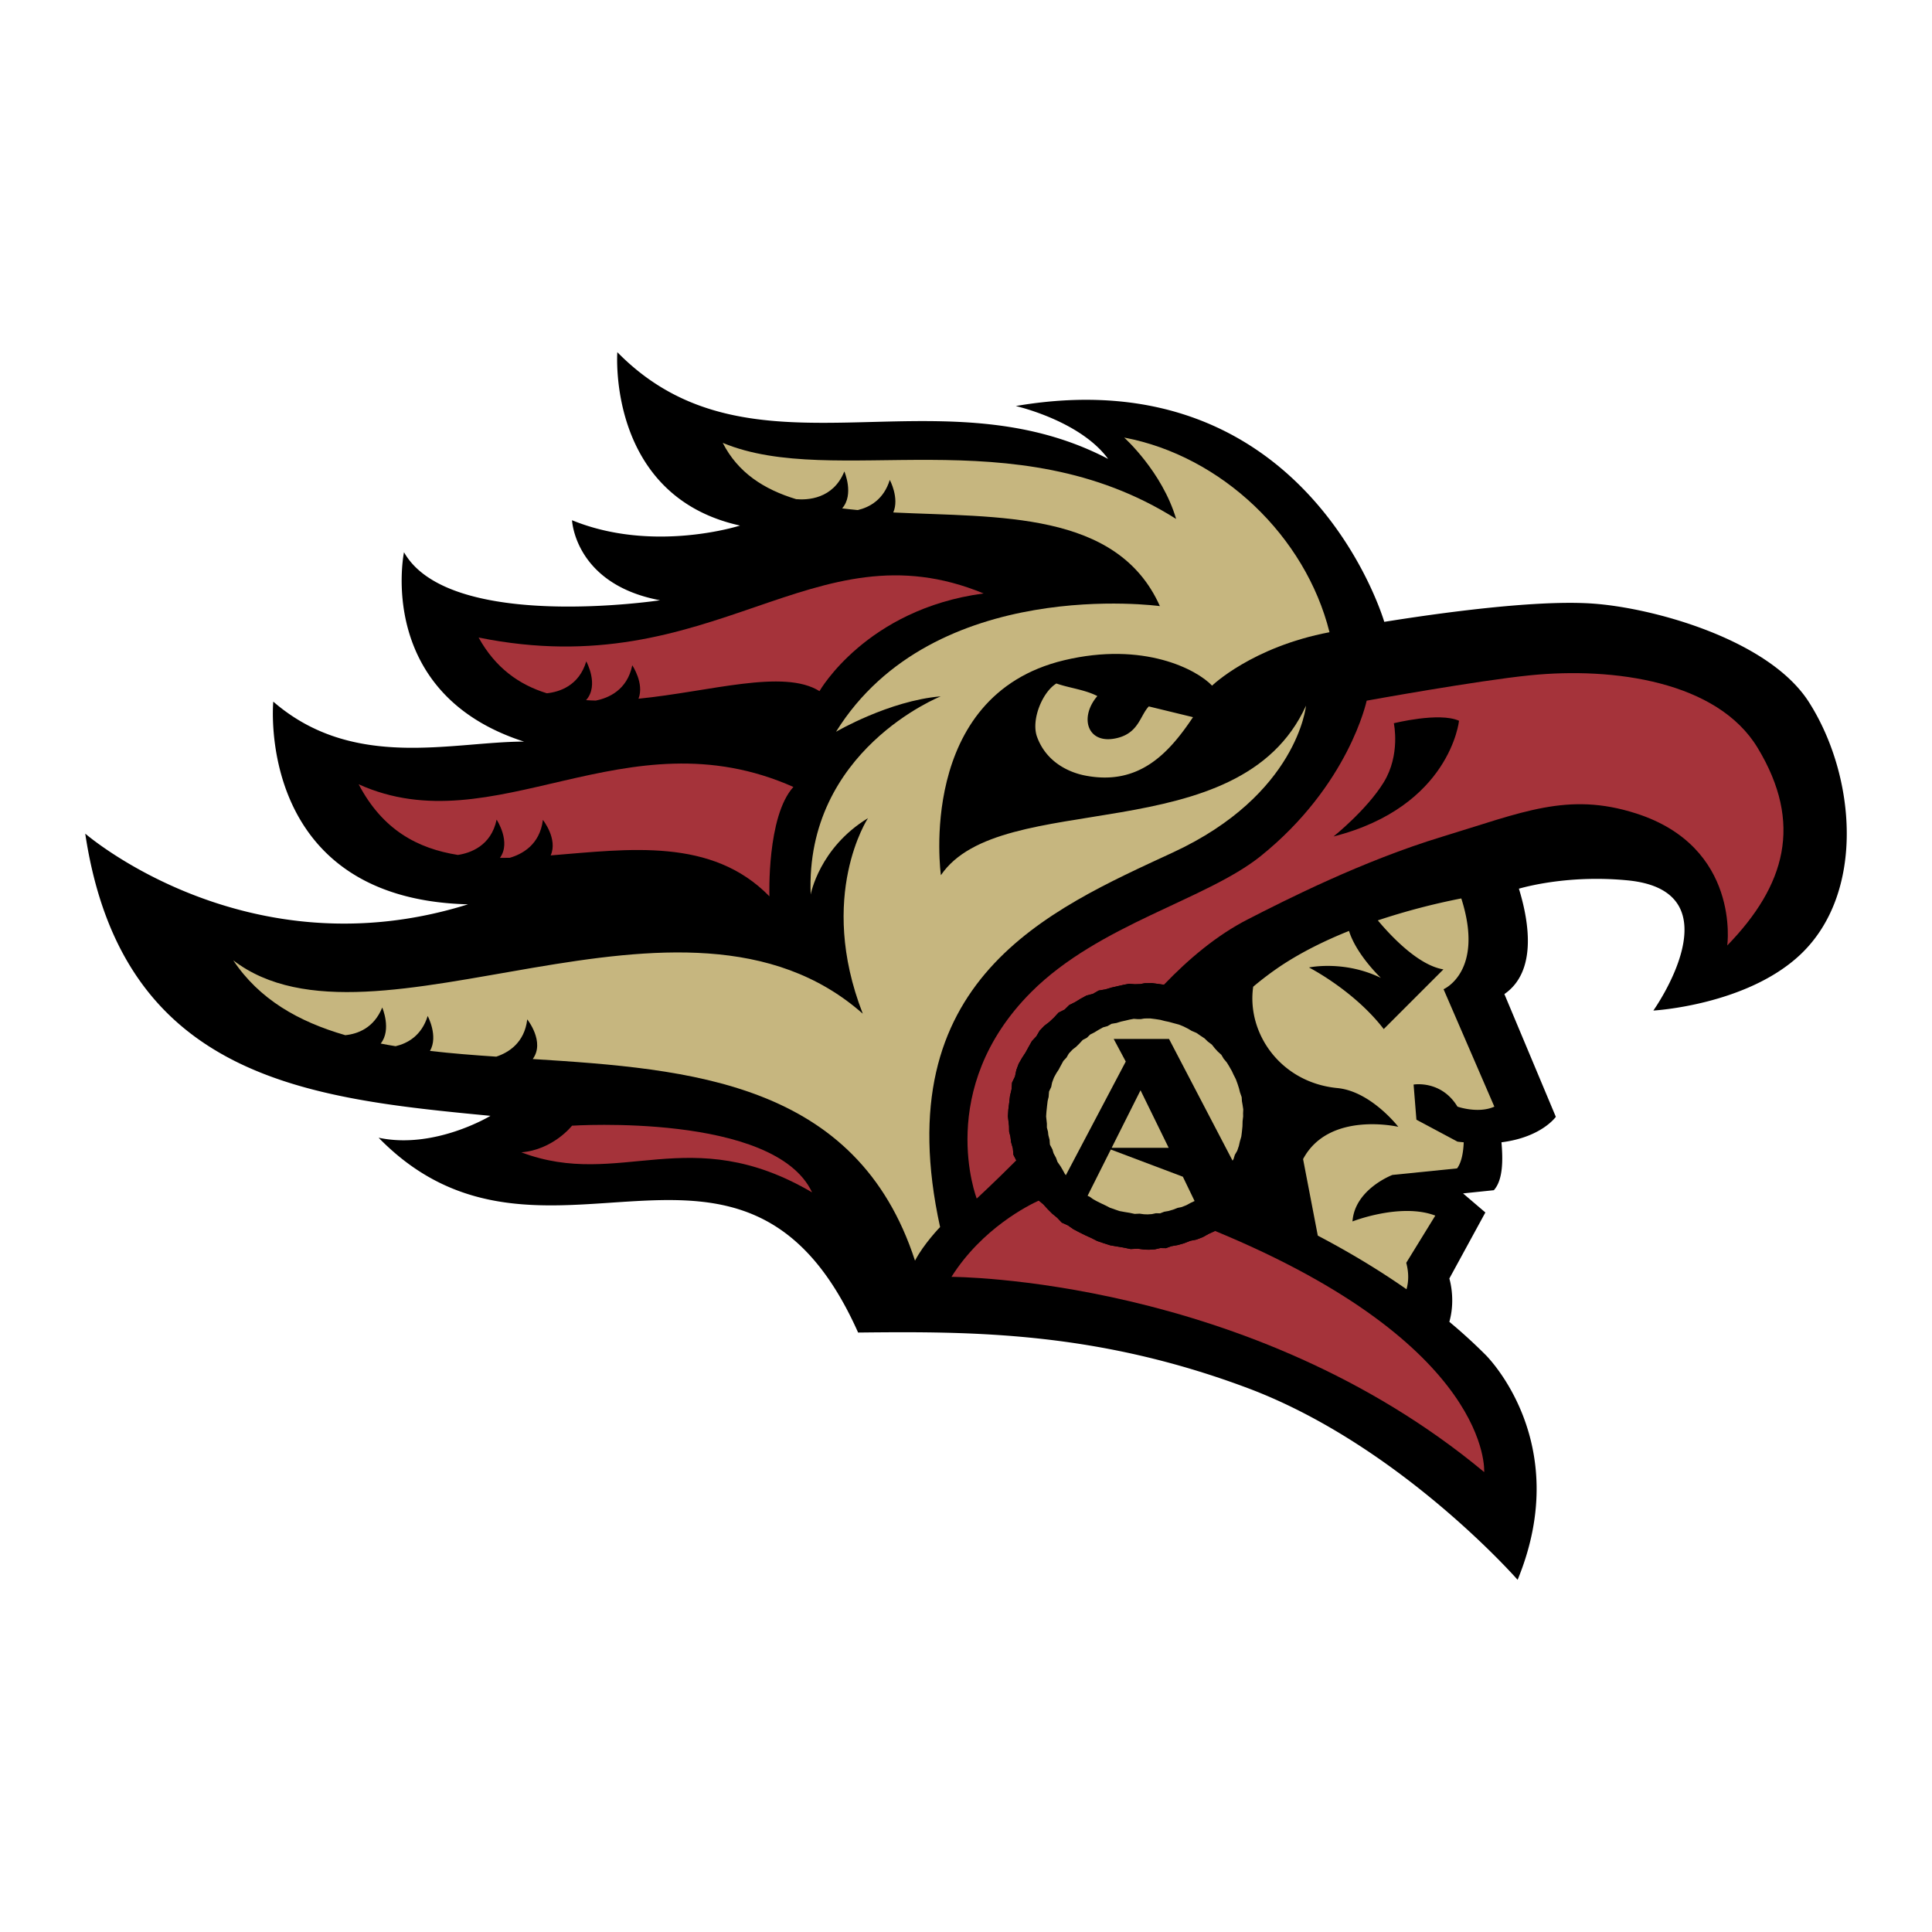 <svg xmlns="http://www.w3.org/2000/svg" width="2500" height="2500" viewBox="0 0 192.756 192.756"><g fill-rule="evenodd" clip-rule="evenodd"><path fill="#fff" d="M0 0h192.756v192.756H0V0z"/><path d="M145.412 110.409c-1.631-2.679-4.377-2.202-4.377-2.202l.281 3.505 4.096 2.188c.213.033.414.046.625.068-.039.928-.191 1.967-.664 2.602l-6.451.653s-3.76 1.418-3.984 4.639c0 0 4.814-1.891 8.262-.582l-2.898 4.709c.271 1.021.238 1.894.025 2.638-2.967-2.074-6.008-3.857-8.85-5.348l-1.469-7.637c2.576-4.833 9.502-3.22 9.502-3.22s-2.736-3.545-6.078-3.866c-5.662-.544-9.07-5.469-8.4-10.111a31.477 31.477 0 0 1 2.832-2.131c2.088-1.373 4.396-2.5 6.727-3.435.738 2.376 3.18 4.687 3.18 4.687-3.68-1.796-7.174-1.04-7.174-1.04s4.484 2.281 7.459 6.144l5.955-5.955c-2.469-.4-5.172-3.249-6.545-4.889a67.408 67.408 0 0 1 8.328-2.19c2.34 7.314-1.77 9.058-1.77 9.058l5.068 11.717c-1.617.726-3.68-.002-3.68-.002z"/><path d="M180.479 70.054c-4-6.276-15.631-9.446-21.682-9.842-6.568-.438-18.324 1.459-20.689 1.829 0 0-7.697-26.503-36.764-21.531 0 0 6.412 1.449 9.215 5.277-17.295-9.052-35.658 2.925-48.968-10.65 0 0-1.061 14.371 12.242 17.298 0 0-8.638 2.793-16.761-.531 0 0 .268 6.385 8.781 7.985 0 0-21.022 3.189-25.546-4.793 0 0-2.927 14.104 11.975 18.895-7.187 0-17.033 2.932-25.018-3.99 0 0-1.859 19.69 19.43 20.224-22.089 6.919-38.19-7.055-38.19-7.055 3.68 24.535 22.306 26.417 40.43 28.158 0 0-5.568 3.377-11.16 2.183 16.37 16.764 36.323-6.391 47.84 19.438 11.382-.124 23.795-.124 38.928 5.563 15.129 5.701 26.871 19.106 26.871 19.106 5.676-13.786-3.199-22.444-3.199-22.444a52.612 52.612 0 0 0-3.613-3.296c.648-2.279 0-4.319 0-4.319l3.594-6.59-2.227-1.902 3.074-.32c.949-1.058.902-3.136.76-4.779 4.004-.502 5.424-2.543 5.424-2.543l-5.133-12.246c3.227-2.229 2.506-7.077 1.449-10.516 1.338-.377 5.477-1.347 10.84-.83 11.051 1.07 2.574 12.99 2.574 12.99s9.285-.515 14.662-5.58c6.509-6.142 5.562-17.815.861-25.189z"/><path d="M145.412 110.409c-1.631-2.679-4.377-2.202-4.377-2.202l.281 3.505 4.096 2.188c.213.033.414.046.625.068-.039.928-.191 1.967-.664 2.602l-6.451.653s-3.76 1.418-3.984 4.639c0 0 4.814-1.891 8.262-.582l-2.898 4.709c.271 1.021.238 1.894.025 2.638-2.967-2.074-6.008-3.857-8.85-5.348l-1.469-7.637c2.576-4.833 9.502-3.22 9.502-3.22s-2.736-3.545-6.078-3.866c-5.662-.544-9.07-5.469-8.4-10.111a31.477 31.477 0 0 1 2.832-2.131c2.088-1.373 4.396-2.5 6.727-3.435.738 2.376 3.18 4.687 3.18 4.687-3.68-1.796-7.174-1.04-7.174-1.04s4.484 2.281 7.459 6.144l5.955-5.955c-2.469-.4-5.172-3.249-6.545-4.889a67.408 67.408 0 0 1 8.328-2.19c2.34 7.314-1.77 9.058-1.77 9.058l5.068 11.717c-1.617.726-3.68-.002-3.68-.002zM114.615 70.48c-.863.913-1 2.586-3.064 3.13-3.027.801-3.938-1.986-2.07-4.162-1.225-.639-2.787-.801-4.084-1.256-1.369.822-2.551 3.606-1.932 5.32.91 2.5 3.139 3.553 4.854 3.875 5.316 1.009 8.285-2.211 10.707-5.835l-4.411-1.072z" fill="#c6b67f"/><path d="M175.357 74.609c-4.004-6.629-14.357-8.078-22.719-7.232-5.25.527-16.285 2.529-16.285 2.529s-1.764 8.421-10.578 15.51c-5.443 4.366-16.117 6.793-22.885 13.558-9.68 9.691-5.441 20.608-5.441 20.608s1.773-1.635 3.945-3.814l-.283-.548-.059-.653-.176-.614-.064-.541-.131-.518-.01-.548-.062-.536-.049-.437.043-.682.086-.673.078-.679.154-.649.049-.673.295-.61.135-.648.23-.62.33-.577.355-.545.314-.572.32-.57.449-.48.328-.563.453-.477.523-.4.471-.445.443-.484.596-.293.469-.462.586-.289.562-.346.572-.31.643-.17.572-.328.658-.112.635-.188.648-.147.539-.122.543-.104.572.045.557-.016.434-.086.717-.013.695.093.504.074c2.475-2.579 5.281-4.948 8.391-6.535 3.752-1.924 11.441-5.829 19.396-8.243 7.953-2.41 12.496-4.498 19.305-2.324 10.473 3.339 9.119 13.181 9.119 13.181 5.79-5.971 7.601-12.159 3.028-19.722zm-42.31 8.846s3.32-2.651 5.008-5.406c1.693-2.751 1.008-5.89 1.008-5.89s4.537-1.139 6.504-.248c-.001 0-.879 8.573-12.52 11.544zM121.213 122.805l-.031.028-.6.274-.574.319-.611.238-.643.131-.615.243-.639.182-.648.114-.523.195-.562-.01-.549.127-.561.035-.451-.009-.699-.091-.707.035-.686-.145-.678-.112-.676-.117-.648-.21-.639-.215-.6-.307-.607-.274-.59-.293-.588-.31-.539-.377-.609-.276-.457-.481-.502-.412-.457-.458-.436-.478-.445-.371c-1.016.465-5.654 2.765-8.715 7.612 0 0 29.727 0 53.149 19.479-.001.003.89-12.611-26.864-24.066z" fill="#a5333a"/><path d="M127.83 111.373l-.082.689-.008.679-.076.67-.072.677-.196.636-.144.653-.219.62-.347.572-.2.632-.349.555-.299.585-.377.533-.4.513-.42.49-.477.453-.453.468-.449.467-.463.467-.59.295-.51.396-.517.41-.6.274-.574.32-.612.238-.642.131-.615.243-.639.182-.648.114-.524.195-.562-.009-.549.126-.561.036-.451-.009-.699-.091-.707.035-.686-.144-.677-.113-.676-.117-.649-.21-.638-.215-.6-.306-.607-.275-.59-.293-.588-.309-.539-.377-.61-.277-.457-.481-.502-.412-.457-.458-.435-.478-.508-.424-.396-.509-.325-.566-.328-.548-.377-.527-.228-.6-.315-.562-.201-.615-.299-.582-.058-.654-.176-.614-.065-.541-.13-.517-.01-.548-.063-.536-.048-.437.043-.682.085-.672.079-.679.154-.65.049-.672.295-.611.134-.648.231-.62.33-.577.355-.545.315-.573.32-.57.449-.48.329-.564.453-.476.523-.401.471-.445.443-.485.596-.293.469-.461.586-.29.562-.345.572-.31.643-.17.572-.328.658-.112.635-.189.649-.147.539-.122.543-.105.572.045.556-.015.434-.086.717-.013.695.093.686.098.668.166.666.144.654.178.658.165.619.253.606.286.568.339.623.257.549.364.559.36.476.457.53.38.419.508.424.474.494.439.34.555.42.481.352.546.32.556.272.576.304.577.215.599.213.612.164.624.213.62.039.536.094.532.082.539-.014.545v.432z"/><path d="M79.157 78.514c-16.766-7.447-29.804 5.854-43.374-.266 2.386 4.55 5.876 6.41 9.899 7.049 1.229-.184 3.318-.892 3.866-3.523 0 0 1.478 2.231.33 3.816.323 0 .653 0 .977-.007 1.221-.353 3.006-1.287 3.309-3.783 0 0 1.516 1.907.776 3.544 7.823-.631 16.07-1.807 21.825 4.083 0 .001-.272-7.985 2.392-10.913zM47.751 63.606c1.678 3.042 4.062 4.717 6.808 5.563 1.259-.134 3.208-.747 3.933-3.185 0 0 1.316 2.381-.019 3.87.319.024.639.034.96.043 1.242-.241 3.14-1.022 3.649-3.519 0 0 1.221 1.807.62 3.333 7.155-.71 14.468-3.003 18.058-.757 0 0 4.658-8.191 16.375-9.745-17.085-7.058-26.82 9.179-50.384 4.397z" fill="#a5333a"/><path d="M93.874 87.318s-2.519-17.908 12.294-21.445c7.943-1.895 13.252.932 14.76 2.534 0 0 3.98-3.861 11.717-5.33-2.393-9.58-10.773-17.588-20.488-19.421 0 0 3.785 3.382 5.186 8.118-16.23-10.252-34.061-2.932-45.235-7.589 1.516 2.975 4.114 4.643 7.322 5.616 1.116.1 3.69.005 4.81-2.765 0 0 1 2.297-.219 3.685.515.062 1.034.122 1.559.169 1.182-.281 2.586-1.04 3.194-3.01 0 0 .977 1.806.348 3.249 10.479.508 22.334-.193 26.602 9.343 0 0-22.579-3.122-32.313 12.536 0 0 5.292-3.099 10.448-3.533 0 0-13.551 5.366-12.977 19.774 0 0 .846-4.658 5.718-7.622 0 0-5.11 7.734-.52 19.509-17.919-15.839-48.834 5.39-62.807-5.325 2.593 3.89 6.502 6.118 11.179 7.469 1.244-.126 2.855-.717 3.685-2.76 0 0 .954 2.21-.153 3.595.491.098.987.184 1.488.264 1.181-.278 2.587-1.038 3.199-3.015 0 0 1.084 2.012.229 3.485 2.145.25 4.362.424 6.614.573 1.204-.4 2.81-1.363 3.091-3.718 0 0 1.8 2.246.548 3.955 15.736.993 32.331 2.257 38.138 20.119.853-1.656 2.502-3.356 2.502-3.356-5.415-24.693 10.836-31.625 23.245-37.379 12.424-5.754 13.262-14.635 13.262-14.635-6.646 14.603-30.448 8.11-36.426 16.91z" fill="#c6b67f"/><path d="M52.013 114.968c9.847 3.728 16.767-3.189 29.008 3.996-3.728-7.986-23.95-6.654-23.95-6.654s-1.868 2.395-5.058 2.658z" fill="#a5333a"/><path d="M123.992 111.373l-.056.503-.01.503-.047.491-.059.49-.14.468-.102.474-.158.463-.246.417-.145.46-.252.415-.213.422-.273.385-.287.387-.305.357-.338.33-.324.337-.324.347-.33.335-.432.22-.363.294-.367.297-.434.2-.412.228-.436.182-.468.098-.44.173-.461.139-.463.081-.38.146-.403-.01-.394.093-.405.031-.32-.007-.5-.077-.516.027-.484-.105-.492-.078-.481-.086-.468-.156-.461-.154-.43-.224-.434-.206-.429-.209-.42-.232-.385-.273-.439-.203-.328-.35-.364-.311-.324-.334-.318-.345-.358-.312-.291-.372-.228-.414-.237-.403-.273-.386-.162-.44-.229-.412-.144-.448-.217-.425-.045-.478-.125-.455-.043-.391-.1-.384v-.398l-.042-.396-.034-.319.034-.501.056-.495.053-.491.115-.48.031-.493.213-.443.1-.477.162-.458.232-.422.262-.398.225-.419.228-.417.324-.351.237-.412.326-.347.375-.298.336-.327.318-.348.428-.215.34-.346.42-.21.4-.252.42-.227.457-.125.42-.238.473-.081.451-.142.463-.103.386-.087.397-.083.404.031.401-.008.314-.06.51-.006.504.061.488.071.486.125.477.1.473.138.47.117.449.183.43.214.408.244.45.19.394.266.402.266.338.332.381.278.295.375.317.347.349.322.246.404.305.356.25.402.227.404.199.423.215.422.162.443.148.442.115.458.157.451.029.398.066.387.057.394-.01.404v.312z"/><path d="M118.014 117.401l-7.189-2.713-2.316 4.615c.094.045.178.08.211.096l.324.232c.057.041.457.253.457.253l.42.207.424.2.387.203c.076.03.512.179.512.179l.441.153c.082.019.545.1.545.1.002.002.461.075.461.075l.512.11s.422-.021.498-.023c.078.009.436.059.436.059.057.005.367.012.367.012.043 0 .424-.028.424-.028.076-.009.305-.062.398-.086.092 0 .416.01.416.01s.34-.128.41-.159c.076-.012.396-.068.396-.068.051-.011.484-.139.484-.139.049-.015.434-.17.457-.177.002.002.369-.074.369-.074.09-.026.506-.195.506-.195.061-.028.445-.245.451-.245 0 0 .363-.167.369-.172l-1.17-2.425zM110.912 114.515h5.686l-2.807-5.738-2.879 5.738z" fill="#c6b67f"/><path d="M124.037 110.667l-.064-.426c0-.01-.066-.375-.066-.375 0-.03-.02-.328-.02-.328l-.004-.07-.172-.493-.098-.396-.148-.46a46.591 46.591 0 0 1-.158-.432c-.025-.06-.232-.457-.232-.457.008.012-.18-.389-.18-.389-.023-.033-.242-.422-.242-.422a16.276 16.276 0 0 0-.242-.396 7.812 7.812 0 0 0-.33-.396c0-.01-.189-.324-.189-.324l-.037-.064s-.381-.346-.383-.351c0-.005-.271-.298-.271-.298.02.023-.258-.327-.258-.327l-.047-.052s-.396-.296-.41-.311l-.277-.271-.033-.031-.42-.277-.365-.255-.049-.025-.461-.196c0-.002-.336-.202-.336-.202l-.443-.224a20.205 20.205 0 0 0-.457-.189 43.84 43.84 0 0 0-.514-.138l-.439-.121c-.033-.013-.488-.105-.488-.105.016.003-.436-.114-.436-.114-.055-.01-.52-.081-.52-.081-.012 0-.492-.062-.492-.062l-.553.006a4.76 4.76 0 0 0-.379.063c-.002-.007-.293.002-.309.002 0-.002-.338-.027-.338-.027l-.068-.003-.443.083c-.018.006-.387.094-.387.094.008-.003-.432.096-.432.096-.043.012-.457.14-.467.143a13.02 13.02 0 0 0-.387.064l-.09.014-.418.238c-.102.026-.436.119-.436.119l-.447.251c-.025.014-.4.243-.406.248l-.361.181-.072.038-.324.321c-.096.053-.412.215-.412.215s-.369.396-.369.4c0 0-.291.279-.297.289l-.318.243c-.062.054-.367.383-.367.383l-.041.046s-.184.316-.227.396l-.314.334-.246.453c-.002.002-.211.393-.211.402l-.23.346c-.014.028-.236.429-.236.429-.039.079-.193.508-.193.508-.02.066-.08.372-.098.468-.043.081-.215.452-.215.452s-.043.539-.043.556c-.01 0-.096.384-.096.384-.01.062-.064.529-.064.529.002-.005-.049.467-.049.467-.006.021-.041.549-.041.549s.078.705.078.717v.396l.111.417c0 .034.031.308.031.308.014.079.125.477.129.501v.007c0 .056.023.368.023.368l.01.1.254.483c0 .017.102.355.102.355l.018.047.236.433c0 .011.129.359.129.359l.025.06.295.422.205.349c-.008-.02.205.373.205.373.014.031.062.092.119.163l5.977-11.337-1.205-2.254h5.521l6.34 12.144c.033-.052.059-.101.059-.101l.037-.055s.105-.348.135-.436c.051-.081.232-.394.232-.394l.166-.486c.014-.06.113-.503.119-.508l.119-.41c.021-.095.072-.558.072-.558l.047-.469c.004-.046.014-.514.014-.518l.049-.43.006-.033-.006-.329c.002.008.016-.357.016-.357v-.049h-.003z" fill="#c6b67f"/></g></svg>